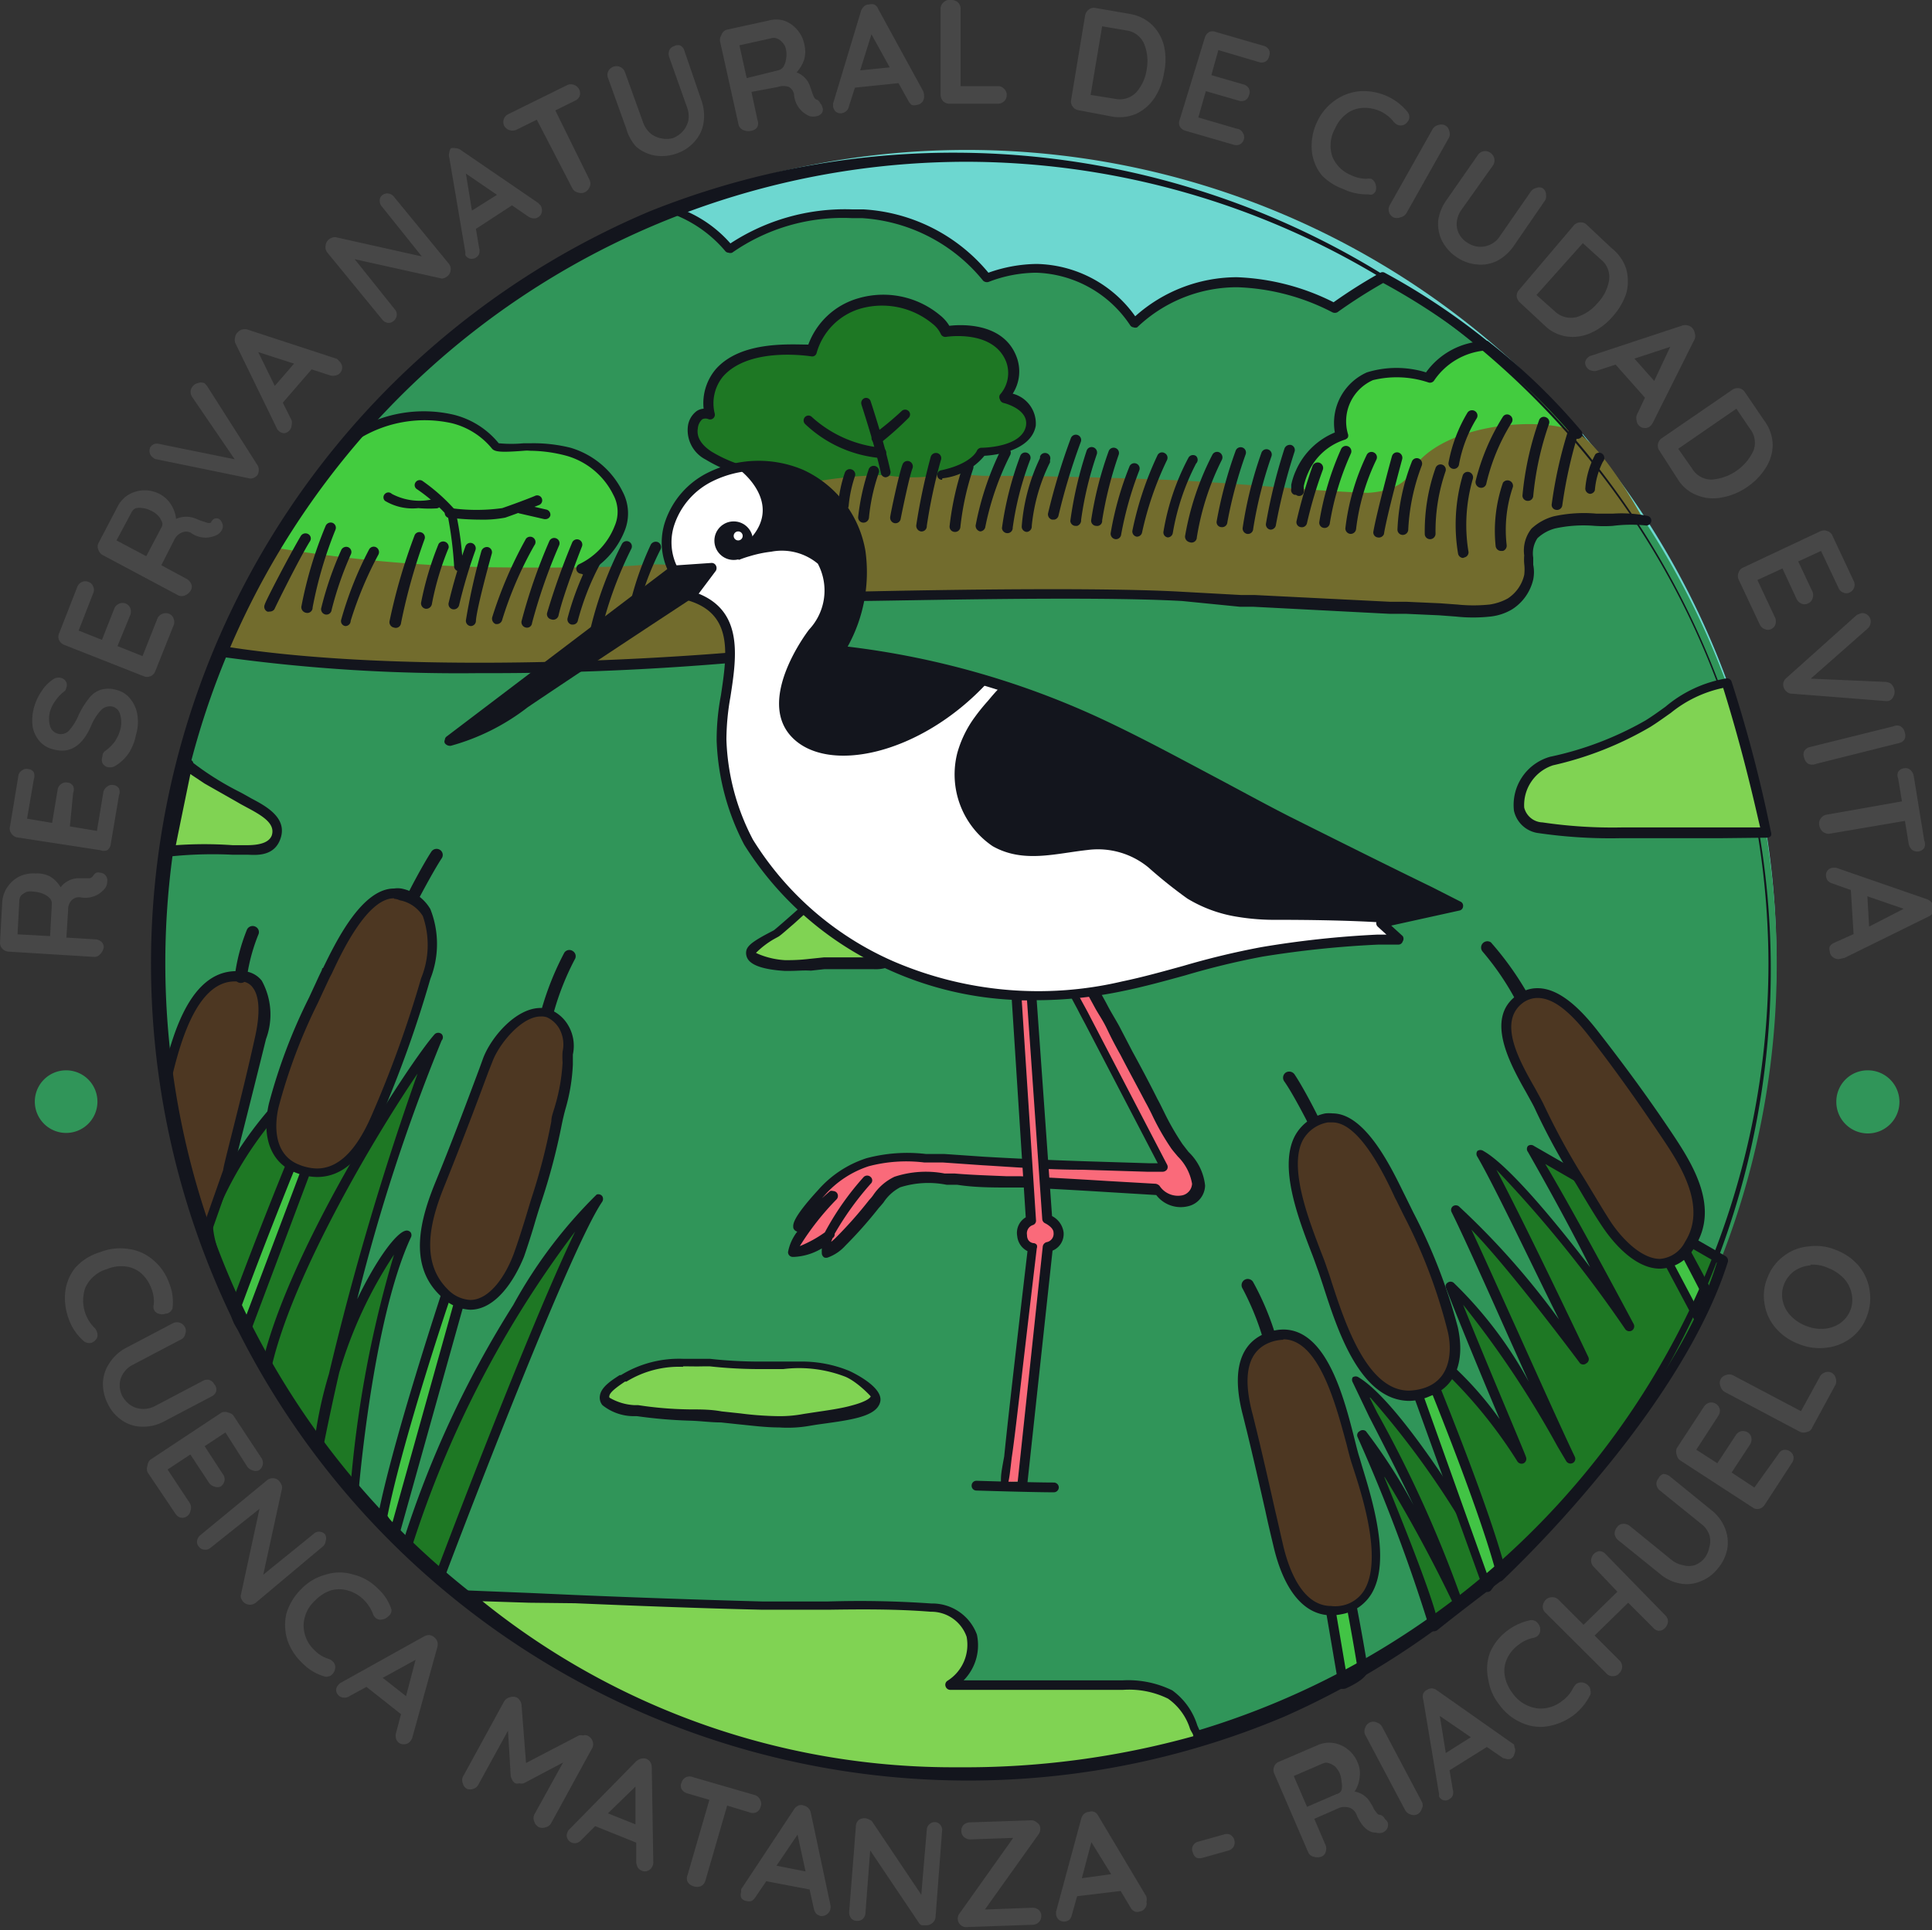 <svg xmlns="http://www.w3.org/2000/svg" viewBox="0 0 77.13 77.07"><rect x="0" y="0" width="77.13" height="77.07" fill="#333333" stroke="none"/><defs><style>.cls-2{fill:#309559}.cls-3{fill:#13151d}.cls-5{fill:#fa6a7a}.cls-6{fill:#80d353}.cls-8{fill:#1e7824}.cls-9{fill:#42c445}.cls-10{fill:#4d3722}.cls-11{fill:#474747}.cls-12{fill:#fff}</style></defs><g id="Capa_2" data-name="Capa 2"><g id="Capa_1-2" data-name="Capa 1"><path d="M11.85 56.45A32.32 32.32 0 1167 53.73z" fill="#6dd7d0"></path><path class="cls-2" d="M65.37 20.37a32.32 32.32 0 11-55.17 2.72z"></path><path class="cls-2" d="M55.22 11.08a17.71 17.71 0 00-1.94 1.23c-1.43-.67-4.84-2.23-8 .61a4.75 4.75 0 00-5.88-1.8 7 7 0 00-5-2.56A8 8 0 0029.1 10a5.14 5.14 0 00-2.18-1.52A30.15 30.15 0 0013.07 18.8l-2.46 3.51 3.93 1.19 18.51-.58 23.59-2.36 7.21-2a26.41 26.41 0 00-8.63-7.48z"></path><path class="cls-3" d="M14.54 23.69l-3.99-1.19a.24.24 0 01-.13-.13.18.18 0 010-.17l2.46-3.51a28.37 28.37 0 013.63-4.06 29.38 29.38 0 0110.34-6.35H27a5 5 0 012.16 1.44A8.35 8.35 0 0134 8.36h.46a7 7 0 015 2.53 5.92 5.92 0 011.92-.35 4.94 4.94 0 013.94 2.09 6.1 6.1 0 014.06-1.56 9.3 9.3 0 013.86 1 20.19 20.19 0 011.87-1.18.17.17 0 01.17 0A27 27 0 0164 18.4a.23.23 0 010 .18.21.21 0 01-.13.13l-7.21 2-23.59 2.4-18.5.58zm-3.61-1.49l3.64 1.1L33 22.72l23.6-2.36 6.92-1.95a26.1 26.1 0 00-8.3-7.11 21 21 0 00-1.83 1.17.23.23 0 01-.2 0 8.84 8.84 0 00-3.79-1 5.77 5.77 0 00-4 1.6.2.2 0 01-.15 0 .18.18 0 01-.13-.08 4.67 4.67 0 00-3.76-2.1 5.37 5.37 0 00-1.9.37.23.23 0 01-.21-.05 6.77 6.77 0 00-4.84-2.5H34a7.7 7.7 0 00-4.77 1.38.21.21 0 01-.15 0 .17.17 0 01-.13-.07 5.1 5.1 0 00-2-1.44 29.05 29.05 0 00-10.11 6.24 26.7 26.7 0 00-3.57 4z"></path><path d="M51.89 19s.57-1.35 1.67-1.6a2 2 0 011.13-2.4 4.14 4.14 0 012.36.09 2.89 2.89 0 012.27-1.28 25.87 25.87 0 013.68 3.6s-3.07 4.24-5 4.37-7-.43-6.11-2.78zm-37.65-1.63a5.19 5.19 0 013.84-.64 3.13 3.13 0 011.7 1.1c.11.14 1.21 0 1.4 0a6.51 6.51 0 011.52.17 3.21 3.21 0 012 1.66c.67 1.24-.6 2.69-1.46 3-.18.07-4.06 1.52-6.83 1.2a18.09 18.09 0 01-5.55-1.81 27.66 27.66 0 013.38-4.68z" fill="#43cc3f"></path><path class="cls-5" d="M33.13 49.32s-1 .74-1.47.67c0-.55 1.6-2.24 1.6-2.24L31.85 49s-.24 0 .92-1.35a4.26 4.26 0 011.84-1.21 5.93 5.93 0 012.3-.15l2.31.15c1.34.08 2.67.14 4 .18l2.59.08h.68l-2.05-3.94c-.33-.64-.66-1.28-1-1.92-.18-.35-.43-.8-.61-1.15l.73-.17c.27.5.63 1.11.9 1.62.51 1 1 1.89 1.54 2.85a14.86 14.86 0 001 1.83c.32.44.87.93.87 1.53a.67.67 0 01-.52.63 1.08 1.08 0 01-1.14-.44c-1.8-.1-3.59-.23-5.39-.3-.88 0-1.76-.06-2.64-.14a5 5 0 00-2.36.07A2.27 2.27 0 0035 48a18.91 18.91 0 01-1.4 1.57 1.66 1.66 0 01-.63.45c-.07-.87 1.69-2.83 1.69-2.83"></path><path class="cls-3" d="M31.71 50.19h-.08a.19.19 0 01-.17-.19 1.88 1.88 0 01.37-.82.22.22 0 01-.16-.15c0-.11-.11-.31 1-1.52a4.33 4.33 0 011.92-1.26 6.33 6.33 0 012.37-.17h.73l1.59.11c1.2.07 2.5.13 4 .18l2.58.08h.36l-2.9-5.57c-.09-.17-.2-.37-.3-.57l-.31-.58a.23.23 0 010-.18.21.21 0 01.14-.1l.72-.17a.2.2 0 01.22.09c.13.25.29.52.43.79s.33.57.47.83l.52 1c.34.62.68 1.26 1 1.9.09.16.17.33.25.49a10.57 10.57 0 00.75 1.31l.24.31a2.17 2.17 0 01.66 1.34.87.87 0 01-.65.82 1.23 1.23 0 01-1.3-.44l-1.82-.11c-1.14-.07-2.32-.14-3.47-.19h-.55c-.69 0-1.41 0-2.11-.11h-.42a3.73 3.73 0 00-1.85.1 1.77 1.77 0 00-.67.61l-.11.13-.08.09a17 17 0 01-1.33 1.5 1.73 1.73 0 01-.69.47.21.21 0 01-.16 0 .22.22 0 01-.09-.14 1.7 1.7 0 010-.22 2.38 2.38 0 01-1.1.34zm1.55-2.63a.2.2 0 01.14.06.2.2 0 010 .27 10.79 10.79 0 00-1.47 1.87 4.81 4.81 0 001-.55A11.24 11.24 0 0134.48 47a.2.2 0 01.28 0 .18.18 0 010 .27 11.93 11.93 0 00-1.44 2 .17.17 0 01-.08.17l-.06.15a2 2 0 00.21-.19 16.46 16.46 0 001.3-1.47l.08-.09a1.47 1.47 0 00.1-.13 2.11 2.11 0 01.84-.72 4 4 0 012-.13h.4c.7.06 1.41.08 2.09.11h.55c1.16.05 2.34.12 3.48.19l1.91.11a.28.28 0 01.15.08.88.88 0 00.92.38.5.5 0 00.38-.46 2 2 0 00-.57-1.09c-.09-.11-.18-.21-.26-.32a9.84 9.84 0 01-.78-1.37c-.08-.16-.16-.32-.25-.48-.33-.63-.68-1.27-1-1.89-.18-.32-.35-.64-.52-1s-.31-.55-.47-.83l-.36-.66-.34.08.19.35c.11.2.22.4.31.58l3.05 5.86a.2.2 0 010 .2.22.22 0 01-.17.09h-.62l-2.58-.08c-1.49 0-2.8-.11-4-.18l-1.58-.11h-.74a5.89 5.89 0 00-2.22.15 4 4 0 00-1.75 1.15l-.12.13.33-.29a.2.2 0 01.12 0z"></path><path class="cls-6" d="M32 36.39s-.93.85-1.05.92-.94.47-1 .68c-.12.47 1 .56 1.34.58a11.76 11.76 0 001.58-.1h2a1.32 1.32 0 00.88-.25c.39-.28.06-.86-.27-1a5.56 5.56 0 00-1.19-.4 17.05 17.05 0 00-2.29-.43z"></path><path class="cls-3" d="M31.54 38.77h-.22c-.78-.05-1.27-.2-1.45-.45a.46.46 0 01-.07-.38c.06-.21.35-.4.9-.69l.19-.1c.1-.07.87-.75 1-.87a.18.18 0 01.18-.08 17.7 17.7 0 012.27.44h.05a5.17 5.17 0 011.18.41 1.1 1.1 0 01.55.81.58.58 0 01-.26.55 1.51 1.51 0 01-1 .29h-1.94l-.55.06c-.27-.02-.55.01-.83.01zm-1.36-.72s.47.25 1.15.29h.2a7 7 0 00.78-.05l.58-.06h1.96a1.12 1.12 0 00.76-.22.19.19 0 00.1-.2.7.7 0 00-.34-.5 5.47 5.47 0 00-1.1-.37h-.05a18.43 18.43 0 00-2.12-.42l-.42.38c-.19.16-.51.45-.6.5l-.2.11a3.49 3.49 0 00-.7.54z"></path><path d="M9 26c6.11 1.09 20.5.33 22.92 0S34 23.83 34 23.83s9.15-.24 13.18 0l2.91.16c1.8.09 3.6.19 5.41.27.66 0 1.32.07 2 .09a12.41 12.41 0 002 .08 1.72 1.72 0 001.3-.79c.37-.56.11-1.44.26-2.06.08-.37.59-.47.91-.57a8.62 8.62 0 012.91-.24l.77.05S64.15 18 63 17.3s-5.48-.5-6.69 1.56c0 0-.23.73-1.7.82-2.21-.07-5.58-.43-8.29-.53S41.48 19 39.27 19c-.18 0-2.81-.21-4.77-.35s-5.65 2-6.72 3.63c-.39.49-1.13.17-2.17.28s-3.95.12-6.16.09a60.88 60.88 0 01-8.59-.8z" fill="#726c2d"></path><path class="cls-3" d="M19.11 26.88A68.56 68.56 0 019 26.25a.21.21 0 01-.15-.25.21.21 0 01.23-.17c8 1.25 20.08.33 22.79-.05a2.35 2.35 0 001.65-.78 1.71 1.71 0 00.32-1.14.19.19 0 010-.16.21.21 0 01.14-.07c.1 0 9.21-.23 13.2 0l2.37.13h.54l5.41.27h.65l1.34.06.69.05a6.22 6.22 0 001.29 0 2.18 2.18 0 00.72-.24 1.53 1.53 0 00.66-.94 1.85 1.85 0 000-.45 2 2 0 010-.33 1.41 1.41 0 01.29-1.07 2.11 2.11 0 01.88-.49 5.6 5.6 0 011.71-.11h.67a5.27 5.27 0 011.37.09.19.19 0 01.15.23.2.2 0 01-.24.15 5.82 5.82 0 00-1.3.02 5.45 5.45 0 01-.7 0 5.37 5.37 0 00-1.59.1 1.65 1.65 0 00-.71.39 1.09 1.09 0 00-.17.78v.28a1.49 1.49 0 010 .59 1.93 1.93 0 01-.84 1.19 2.13 2.13 0 01-.87.29 6.38 6.38 0 01-1.38 0l-.67-.05-1.34-.06h-.65l-5.41-.28h-.54L47.2 24c-3.65-.21-11.6 0-13 0a2.1 2.1 0 01-.4 1.21 2.76 2.76 0 01-1.92 1 114.12 114.12 0 01-12.77.67z"></path><path class="cls-5" d="M40.11 59.19c.12-.58 0-.2 1.08-9.37a.51.51 0 01-.43-.49.54.54 0 01.36-.6l-.59-9h.6l.7 8.92s.43.19.44.53a.54.54 0 01-.42.59l-1 9.37"></path><path class="cls-3" d="M40.11 59.39a.2.2 0 01-.15-.23c0-.24 0-.31.13-1 .09-.91.32-3 .93-8.2a.75.75 0 01-.41-.6.72.72 0 01.34-.75l-.57-8.88a.21.21 0 01.21-.21h.6a.19.19 0 01.18.18l.63 8.86a.86.86 0 01.46.64.72.72 0 01-.44.74l-1 9.25a.19.19 0 01-.21.18.2.2 0 01-.18-.22l1-9.38a.21.21 0 01.16-.17.34.34 0 00.27-.38c0-.21-.33-.37-.33-.37a.2.2 0 01-.12-.16L41 39.94h-.21l.57 8.79a.18.18 0 01-.13.19.35.35 0 00-.23.39c0 .31.25.33.26.33a.17.17 0 01.13.07.19.19 0 010 .14c-.63 5.3-.86 7.45-1 8.36-.08.7-.09.77-.14 1a.2.2 0 01-.14.18z"></path><path class="cls-3" d="M42.08 59.59c-.88 0-3.08-.07-3.1-.07a.19.19 0 01-.19-.2.19.19 0 01.2-.19s2.21.07 3.09.07a.2.2 0 01.19.19.2.2 0 01-.19.2z"></path><path class="cls-8" d="M58.65 60.89s-2.89-4.83-4.52-5.79c1.1 2.21 3.59 6.85 4 8.77a36.42 36.42 0 00-3.8-6.57s2.77 6.54 2.88 7.64c1-.78 2.59-2 2.59-2z"></path><path class="cls-3" d="M57.26 65.14h-.08a.22.22 0 01-.12-.16 67.69 67.69 0 00-2.86-7.59.18.18 0 01.08-.24.2.2 0 01.25 0 22 22 0 011.9 2.95c-.59-1.23-1.24-2.5-1.77-3.53L54 55.19a.2.2 0 010-.19.21.21 0 01.24 0c1.66 1 4.46 5.66 4.58 5.86L60 62.85a.2.2 0 01-.05.26s-1.61 1.21-2.59 2a.28.28 0 01-.1.03zm-2-6.17c.74 1.81 1.82 4.51 2.1 5.62l.7-.54A.24.24 0 0158 64a56.55 56.55 0 00-2.71-5zm-.58-3.16l.3.6a49 49 0 013.36 7.42l1.23-.93-1.09-1.9a34.48 34.48 0 00-3.77-5.19z"></path><path class="cls-8" d="M68.77 50.32s-5.62-3.22-7.65-4.4c1.18 1.86 3.93 7 3.93 7S60.89 47 59.14 46c1.07 1.85 4.09 8.25 4.09 8.25s-3.8-5.16-5.08-6c.82 1.63 3.59 8 4.55 9.95-1.92-3.2-3.45-5.83-4.8-6.9.82 2.1 2.84 6.9 2.84 6.9s-2.34-3.73-4.76-5c.78 1.32 3.87 9.78 3.87 9.78s7.15-6.64 8.92-12.66z"></path><path class="cls-3" d="M59.85 63.15a.19.19 0 01-.14-.12c0-.09-3.09-8.46-3.86-9.75a.2.2 0 010-.23.19.19 0 01.23 0 13.8 13.8 0 013.79 3.62c-.67-1.59-1.64-3.93-2.14-5.23a.17.17 0 01.06-.22.2.2 0 01.24 0 16.35 16.35 0 013 3.95l-.85-1.89c-.93-2.09-1.82-4.06-2.23-4.88a.19.19 0 01.05-.23.2.2 0 01.24 0 30.76 30.76 0 014 4.52c-1-2-2.55-5.28-3.26-6.5a.2.2 0 010-.23.21.21 0 01.24 0c1 .56 2.89 2.84 4.26 4.64-.84-1.69-1.91-3.6-2.48-4.6a.19.19 0 010-.24.2.2 0 01.24 0l7.65 4.4a.21.21 0 01.09.23c-.98 3.13-3.35 6.42-5.19 8.61A48.29 48.29 0 0160 63.09a.2.2 0 01-.15.06zm-3.38-9.44c1 2.08 3 7.57 3.47 8.89 1.18-1.14 7-6.91 8.6-12.18l-6.85-3.94c1.3 2.18 3.5 6.34 3.53 6.39a.2.2 0 01-.07.26.2.2 0 01-.27-.06 49.85 49.85 0 00-5.14-6.36c1.27 2.41 3.64 7.42 3.67 7.48a.19.19 0 01-.08.25.19.19 0 01-.25 0s-2.77-3.73-4.34-5.34c.47 1 1.13 2.48 1.82 4 .9 2 1.84 4.09 2.31 5.07a.19.19 0 01-.08.25.2.2 0 01-.26-.07l-.35-.59a39.59 39.59 0 00-3.77-5.66c.92 2.3 2.5 6 2.51 6.08a.2.2 0 01-.09.25.2.2 0 01-.25-.07 19 19 0 00-4.11-4.65z"></path><path class="cls-9" d="M56.66 53.81s2.38 5.7 3.21 8.72a4.37 4.37 0 01-.51.84l-3.24-9z"></path><path class="cls-3" d="M59.36 63.57a.17.17 0 01-.14-.12l-3.25-9a.19.19 0 010-.2l.53-.57a.21.21 0 01.18-.06.23.23 0 01.15.12c0 .06 2.4 5.75 3.22 8.75a.17.17 0 010 .14 4.33 4.33 0 01-.54.89.2.2 0 01-.15.05zm-3-9.15L59.42 63l.24-.44c-.73-2.61-2.59-7.18-3.07-8.35z"></path><path class="cls-9" d="M65.07 45.94s1.65 2.92 3.09 5.68a1.39 1.39 0 01-.42.93l-3.23-6.07z"></path><path class="cls-3" d="M67.74 52.75a.15.15 0 01-.13-.1l-3.23-6.06a.21.21 0 010-.24l.57-.54a.23.23 0 01.16-.06.21.21 0 01.14.1s1.67 3 3.09 5.69a.15.15 0 010 .09 1.53 1.53 0 01-.48 1.08.21.21 0 01-.12.04zm-3-6.23l3 5.68a1.11 1.11 0 00.19-.54c-1.16-2.27-2.5-4.66-2.93-5.41z"></path><path class="cls-9" d="M53.12 60.08s.8 3.53 1.29 6.6c0 .24-.78.57-.78.57l-1.16-6.78z"></path><path class="cls-3" d="M53.63 67.44h-.09a.18.18 0 01-.1-.14l-1.16-6.8a.21.21 0 01.09-.2l.64-.39a.21.21 0 01.3.13s.81 3.57 1.3 6.61v.07c-.06.3-.59.57-.9.71zm-.94-6.87L53.78 67a1.66 1.66 0 00.43-.3c-.41-2.53-1-5.4-1.22-6.27z"></path><path class="cls-9" d="M17.82 51.63s-2 5.86-2.56 8.93c.42.67.48.67.48.67L18.32 52z"></path><path class="cls-3" d="M15.74 61.43c-.1 0-.17 0-.65-.76a.22.22 0 010-.14c.6-3.06 2.55-8.91 2.57-9a.2.2 0 01.31-.09l.49.4a.2.2 0 01.07.2l-2.58 9.22a.2.2 0 01-.21.17zm-.27-.9c.07.12.14.21.19.29l2.44-8.73-.18-.09c-.38 1.12-1.92 5.86-2.45 8.53z"></path><path class="cls-8" d="M8.3 48.8a14.86 14.86 0 016.58-7.68c-1.05 3.63-.21 4.86-.21 4.86l-3.33 9.7S8.3 50.66 8.3 48.8z"></path><path class="cls-3" d="M11.34 55.87a.2.2 0 01-.17-.09c-.13-.21-3.07-5.09-3.07-7v-.06a13.47 13.47 0 011.44-2.82 15 15 0 015.25-4.9.18.18 0 01.21 0 .21.21 0 01.07.21c-1 3.5-.25 4.67-.24 4.68a.19.19 0 010 .18l-3.33 9.7a.18.18 0 01-.16.13zm-2.84-7c0 1.52 2.11 5.21 2.79 6.38L14.46 46c-.17-.33-.64-1.61.11-4.46a14.79 14.79 0 00-6.07 7.29z"></path><path class="cls-9" d="M11.72 46.25s-1.26 3.11-2.34 6a1.34 1.34 0 00.43.83l2.44-6.43z"></path><path class="cls-3" d="M9.81 53.31a.28.28 0 01-.12 0 1.57 1.57 0 01-.5-1 .31.31 0 010-.1c1.06-2.89 2.33-6 2.34-6a.24.24 0 01.14-.12.21.21 0 01.17 0l.52.43a.19.19 0 01.06.22L10 53.18a.2.2 0 01-.13.12zm-.22-1a1.14 1.14 0 00.16.43l2.26-6-.2-.17c-.32.79-1.34 3.33-2.22 5.73z"></path><path class="cls-10" d="M9.62 39s1.32-.1.75 2.46-1.28 5.31-1.28 5.31l-.94 2.71a32.38 32.38 0 01-1.57-6.12c.33-1.42 1.04-4.65 3.04-4.36z"></path><path class="cls-3" d="M8.15 49.67a.2.2 0 01-.15-.13 32.13 32.13 0 01-1.57-6.16v-.15c.34-1.44 1-4.45 3-4.45h.26a1 1 0 01.76.38 2.8 2.8 0 01.17 2.33C10 44 9.29 46.79 9.28 46.82l-.95 2.7a.19.19 0 01-.18.13zm-1.37-6.3a28.94 28.94 0 001.37 5.51l.76-2.16c0-.17.73-2.84 1.27-5.3.27-1.21.1-1.75-.1-2a.59.59 0 00-.45-.23h-.26c-1.61 0-2.27 2.8-2.58 4.14z"></path><path class="cls-8" d="M17.58 62.89s4.88-12.94 6.3-15c-.52.19-5.54 6.74-7.63 13.85"></path><path class="cls-3" d="M17.58 63.09h-.07a.19.19 0 01-.11-.25c.17-.45 3.68-9.76 5.56-13.66a42.08 42.08 0 00-6.52 12.6.2.2 0 01-.38-.11 40.7 40.7 0 014.43-9.56 19 19 0 013.33-4.41.2.2 0 01.22.06.21.21 0 010 .23c-1.4 2.05-6.24 14.86-6.29 15a.19.19 0 01-.17.1z"></path><path class="cls-8" d="M14.16 59.56s.55-6.92 2.11-10.29c-.55.08-3 4-3.54 8.35 1.14-6 4.05-15.1 4.77-16.24-.93 1-5.74 8.35-6.84 13"></path><path class="cls-3" d="M14.16 59.76a.2.2 0 01-.18-.22 45.27 45.27 0 011.75-9.44 17.39 17.39 0 00-2.19 4.72c-.23 1-.44 2-.61 2.84a.19.19 0 01-.22.15.18.18 0 01-.16-.21 16.55 16.55 0 01.58-2.73 116.21 116.21 0 013.54-12c-1.75 2.57-4.95 8-5.81 11.64a.19.19 0 01-.23.14.19.19 0 01-.15-.23c1.08-4.63 5.86-12 6.88-13.13a.21.21 0 01.27 0 .19.19 0 010 .26 74.72 74.72 0 00-3.37 10.33c.77-1.6 1.57-2.68 1.95-2.74a.2.2 0 01.19.08.2.2 0 010 .2c-1.53 3.3-2.09 10.16-2.09 10.23a.2.2 0 01-.15.11z"></path><path class="cls-3" d="M38.6 71.1A32.62 32.62 0 0125.91 8.45a32.62 32.62 0 0125.38 60.09A32.4 32.4 0 0138.6 71.1zm0-64.64a32 32 0 1032 32 32.07 32.07 0 00-32-32z"></path><path class="cls-6" d="M28.33 54.43a16.49 16.49 0 002.9.07 5.55 5.55 0 012.59.33c.3.13 1.22.64 1.13 1-.14.55-2.35.74-2.82.84a11.28 11.28 0 01-3.33-.1c-1.12-.09-2.23-.06-3.34-.25-.31 0-1-.12-1.25-.39s.36-.74.69-.95a4.81 4.81 0 013.22-.58z"></path><path class="cls-3" d="M31.1 57c-.53 0-1.06-.07-1.57-.12l-.75-.08c-.41 0-.83-.06-1.24-.07a19.17 19.17 0 01-2.11-.18h-.15a2 2 0 01-1.23-.44.47.47 0 01-.1-.38c.05-.35.48-.62.79-.82h.05a4.43 4.43 0 012.48-.65h1.07a18.08 18.08 0 001.91.11h1.65a5 5 0 012 .37s1.39.62 1.24 1.24-1.27.73-2.54.91l-.43.07a5.1 5.1 0 01-1.07.04zm-3.83-2.42a4 4 0 00-2.26.59h-.06c-.19.13-.59.39-.62.56a.11.11 0 000 .08 2.18 2.18 0 001 .3h.15a14.57 14.57 0 002.07.17c.41 0 .83 0 1.26.08l.75.08a13 13 0 001.53.11 5.06 5.06 0 001-.09l.46-.07c.4-.06 1-.14 1.43-.26.73-.19.78-.36.78-.37s-.52-.57-1-.78a5.12 5.12 0 00-2.49-.31h-1a18.52 18.52 0 01-1.94-.11h-.21c-.32.01-.6 0-.85 0z"></path><path class="cls-6" d="M18.67 63.7l4.27.18q3.75.15 7.5.26c2.23.06 4.49-.12 6.72.08 1.89.16 2.19 2 .76 3.08h6.9a3.77 3.77 0 011.91.38c.69.41.84 1.13 1.19 1.79 0 0-16.07 5.36-29.06-5.59"></path><path class="cls-3" d="M38.44 70.94h-.18a32.52 32.52 0 01-9.44-1.42A29.13 29.13 0 0118.73 64a.21.21 0 01-.06-.1.19.19 0 01-.19-.2.21.21 0 01.21-.19l2.47.1 1.79.08c2.37.1 4.91.19 7.5.26h2.59a40.91 40.91 0 014.14.08A1.9 1.9 0 0139 65.27a2 2 0 01-.53 1.83h6.33a4 4 0 012 .4 2.72 2.72 0 011 1.4c.07.15.14.32.22.47a.2.2 0 010 .17.19.19 0 01-.12.11 33.58 33.58 0 01-9.46 1.29zm-19.18-7a29.94 29.94 0 0019 6.63 34 34 0 009.38-1.24c0-.09-.09-.19-.13-.29a2.31 2.31 0 00-.88-1.21 3.52 3.52 0 00-1.81-.35h-6.88a.2.2 0 01-.19-.14.19.19 0 01.07-.22 1.7 1.7 0 00.77-1.76 1.49 1.49 0 00-1.43-1c-1.36-.11-2.75-.1-4.11-.08h-2.6c-2.59-.06-5.14-.16-7.5-.26L21.13 64z"></path><path class="cls-6" d="M7.48 30.51a11.8 11.8 0 002.22 1.41c.51.3 1.56.71 1.32 1.47s-1.23.54-1.74.52a16.19 16.19 0 00-2.51.09z"></path><path class="cls-3" d="M6.77 34.17a.16.16 0 01-.14-.07.18.18 0 010-.17l.71-3.45a.19.19 0 01.23-.15.18.18 0 01.15.14 11.69 11.69 0 001.88 1.17l.2.11.23.13c.57.3 1.43.76 1.18 1.57s-1.07.68-1.36.68h-.58a16.4 16.4 0 00-2.48.07zm.83-3.26c-.14.69-.46 2.23-.58 2.84a15.94 15.94 0 012.27 0h.56c.58 0 .9-.13 1-.39.15-.47-.36-.78-1-1.12l-.24-.13-.19-.11-1.25-.71z"></path><path class="cls-6" d="M60.61 32.29a1.86 1.86 0 011.29-1.92 13.08 13.08 0 003.87-1.48c1.1-.68 1.8-1.47 3.15-1.65a54.15 54.15 0 011.57 6h-4.71A29.08 29.08 0 0161.5 33a1 1 0 01-.89-.71z"></path><path class="cls-3" d="M68.72 33.47h-4a19.93 19.93 0 01-3.28-.2 1.15 1.15 0 01-1-.9 2 2 0 011.44-2.15 13.09 13.09 0 003.81-1.45c.29-.18.55-.37.8-.55a5.08 5.08 0 012.43-1.13.19.19 0 01.21.13 55.85 55.85 0 011.57 6 .24.24 0 010 .16.21.21 0 01-.15.07zm.07-6a4.91 4.91 0 00-2.09 1c-.26.18-.53.38-.82.56A13.57 13.57 0 0162 30.56a1.67 1.67 0 00-1.15 1.69.78.78 0 00.73.59 19.15 19.15 0 003.22.2h5.47c-.16-.66-.63-2.86-1.48-5.58z"></path><path class="cls-10" d="M21.94 40.47c-1-.41-2.15 1-2.46 1.85-.63 1.65-1.24 3.3-1.91 4.94-.56 1.37-1.09 3.17.15 4.34 1.39 1.32 2.52-.24 3-1.52.27-.73.47-1.49.72-2.24a27.33 27.33 0 00.78-3 13.05 13.05 0 00.44-2.39c0-.53.19-1-.14-1.48a1.28 1.28 0 00-.58-.5z"></path><path class="cls-3" d="M18.77 52.3a1.75 1.75 0 01-1.19-.56c-1.31-1.24-.79-3.09-.19-4.55s1.18-3 1.74-4.5l.16-.44c.32-.84 1.31-2 2.29-2a1.12 1.12 0 01.44.09 1.48 1.48 0 01.65.58 1.62 1.62 0 01.2 1.19v.4a7.53 7.53 0 01-.3 1.79c-.06.22-.11.44-.15.64a25.15 25.15 0 01-.79 3c-.1.3-.2.62-.29.93s-.27.88-.42 1.31c-.41 1.01-1.16 2.12-2.15 2.12zm2.81-11.71c-.75 0-1.65 1.08-1.92 1.8l-.17.43c-.55 1.49-1.13 3-1.74 4.52-.55 1.35-1 3 .1 4.12a1.36 1.36 0 00.92.45c.79 0 1.44-1 1.76-1.9.15-.42.29-.86.42-1.28s.19-.64.29-.95a24.22 24.22 0 00.77-3c0-.21.1-.43.16-.66a7.49 7.49 0 00.29-1.69 3 3 0 010-.44 1.3 1.3 0 00-.14-.93 1.11 1.11 0 00-.49-.44.67.67 0 00-.25-.03z"></path><path class="cls-3" d="M21.88 40.55h-.07a.25.25 0 01-.17-.31 11.67 11.67 0 01.89-2.2.24.24 0 01.34-.06.24.24 0 01.07.34 10.78 10.78 0 00-.82 2.06.25.25 0 01-.24.17zm-5.44-4.38a.23.23 0 01-.11 0 .25.25 0 01-.11-.33c0-.06.64-1.28 1-1.83a.25.25 0 01.35-.07.24.24 0 01.06.34c-.35.53-1 1.77-1 1.78a.24.24 0 01-.19.11zm-6.82 3.08a.24.24 0 01-.25-.25 7.47 7.47 0 01.49-1.88.25.25 0 01.33-.12.24.24 0 01.12.33A7.27 7.27 0 009.86 39a.24.24 0 01-.24.25z"></path><path class="cls-10" d="M12.7 39.54c.09-.2.19-.41.29-.61.44-.91 1.63-3.54 3-3.2 1.65.41 1.35 2.12 1 3.36a45.25 45.25 0 01-2 5.56c-.56 1.26-1.48 2.62-3.08 2-1.08-.4-1.2-1.53-1-2.53a23.46 23.46 0 011.79-4.58z"></path><path class="cls-3" d="M12.65 47a2.43 2.43 0 01-.81-.16c-1-.37-1.41-1.38-1.11-2.75a22 22 0 011.61-4.26l.18-.39c.1-.21.19-.42.29-.62s0-.11.09-.17c.49-1 1.53-3.17 2.83-3.17a1 1 0 01.29 0 1.72 1.72 0 011.16.82 3.79 3.79 0 010 2.79 45.89 45.89 0 01-2 5.58c-.69 1.6-1.51 2.33-2.53 2.33zm3.08-11.13c-1.05 0-2.05 2.07-2.48 3l-.09.17-.29.62-.18.39a21.81 21.81 0 00-1.57 4.17c-.13.55-.28 1.88.85 2.3a2 2 0 00.68.14c.84 0 1.55-.68 2.16-2.06a44.55 44.55 0 002-5.53 3.51 3.51 0 00.07-2.49 1.38 1.38 0 00-.92-.63.63.63 0 00-.23-.06z"></path><path class="cls-10" d="M60.68 39.9c1.09-.82 2.33.59 2.93 1.37 1 1.32 2 2.7 3 4.11.79 1.24 1.8 2.87.87 4.31-1 1.62-2.51.37-3.27-.75-.44-.65-.81-1.35-1.23-2a28.38 28.38 0 01-1.47-2.71c-.51-1.07-2.23-3.3-.83-4.33z"></path><path class="cls-3" d="M66.27 50.66c-1.09 0-2-1.24-2.26-1.62s-.5-.78-.73-1.16-.33-.57-.51-.84a27 27 0 01-1.48-2.74c-.08-.18-.21-.4-.34-.64-.67-1.18-1.68-3-.39-3.92a1.33 1.33 0 01.82-.28c.72 0 1.5.55 2.39 1.69 1.24 1.59 2.18 2.9 3 4.13s1.89 2.95.88 4.52a1.6 1.6 0 01-1.38.86zm-4.89-10.81a1 1 0 00-.59.2c-1 .76-.14 2.3.5 3.42.13.24.26.47.35.66a28.32 28.32 0 001.46 2.7c.18.28.35.57.52.85s.46.77.71 1.15c.47.69 1.23 1.44 1.94 1.44a1.23 1.23 0 001-.68c.87-1.37-.14-3-.88-4.1s-1.71-2.52-2.94-4.1c-.79-1.02-1.45-1.54-2.07-1.54z"></path><path class="cls-3" d="M60.69 40a.25.25 0 01-.21-.12A10.92 10.92 0 0059.19 38a.25.25 0 01.33-.37 12.38 12.38 0 011.39 1.92.25.25 0 01-.09.34.2.2 0 01-.13.11zm-8.2 5.09a.24.24 0 01-.22-.14s-.63-1.25-1-1.77a.25.25 0 01.06-.35.26.26 0 01.35.07c.37.55 1 1.78 1 1.83a.25.25 0 01-.11.33.23.23 0 01-.08.03zm-1.85 8.46a.26.26 0 01-.24-.17 10.76 10.76 0 00-.79-1.92.25.25 0 01.07-.35.25.25 0 01.34.07 11 11 0 01.86 2 .24.24 0 01-.17.31z"></path><path class="cls-10" d="M56.24 48.46l-.3-.61c-.44-.9-1.63-3.54-3-3.2-2.55.64-.7 4.46-.17 6 .59 1.68 1.61 6 4.23 5 1.08-.4 1.2-1.53 1-2.52a21 21 0 00-1.76-4.67z"></path><path class="cls-3" d="M56.28 55.94c-2 0-2.9-2.88-3.46-4.61-.08-.24-.15-.46-.22-.65s-.13-.37-.22-.6c-.53-1.38-1.34-3.46-.69-4.71a1.78 1.78 0 011.22-.91 1.43 1.43 0 01.29 0c1.3 0 2.33 2.14 2.83 3.16l.09.18.3.61A22.25 22.25 0 0158.2 53c.3 1.38-.1 2.38-1.11 2.75a2.16 2.16 0 01-.81.19zM53.2 44.82h-.19a1.41 1.41 0 00-1 .71c-.57 1.09.23 3.15.7 4.39.09.23.17.43.23.61s.15.42.22.66c.53 1.62 1.41 4.34 3.09 4.34a2.15 2.15 0 00.68-.13c1.13-.43 1-1.75.85-2.3a21.16 21.16 0 00-1.74-4.57l-.3-.61a1.5 1.5 0 01-.09-.18c-.4-.86-1.4-2.92-2.45-2.92z"></path><path class="cls-10" d="M50 57.07c-.06-.22-.11-.45-.17-.67-.26-1-.4-2.51.83-3 2.36-.91 3.06 3.48 3.47 4.87s1.87 5.48-.58 6c-1.55.32-2.25-1.4-2.55-2.57-.33-1.54-.67-3.09-1-4.63z"></path><path class="cls-3" d="M53.14 64.5c-1.08 0-1.89-1-2.3-2.76-.11-.46-.22-.92-.32-1.39-.24-1.06-.49-2.16-.75-3.23-.06-.23-.11-.45-.17-.68-.54-2.15.22-2.93.95-3.21a1.88 1.88 0 01.68-.14c1.75 0 2.44 2.77 2.86 4.43.07.28.13.52.19.7l.1.34c.4 1.31 1.16 3.75.38 5.07a1.75 1.75 0 01-1.21.83 1.9 1.9 0 01-.41.04zm-1.91-11a1.58 1.58 0 00-.54.11c-.85.33-1.09 1.26-.71 2.76.06.22.11.45.17.68.26 1.07.51 2.17.75 3.24.11.46.21.92.32 1.39.21.91.74 2.45 1.92 2.45a1.24 1.24 0 00.33 0 1.34 1.34 0 001-.64c.69-1.17 0-3.5-.41-4.76l-.11-.34c-.06-.19-.12-.43-.19-.71-.41-1.51-1.09-4.2-2.53-4.2z"></path><path class="cls-11" d="M3.84 34.85a.29.29 0 01.16 0 .29.29 0 01.19.08.31.31 0 01.09.28.44.44 0 01-.08.25 1 1 0 01-1 .37.41.41 0 00-.34.12.53.53 0 00-.14.39l-.07 1.1 1.15.07a.36.36 0 01.25.1.28.28 0 01.09.23.5.5 0 01-.14.26.3.3 0 01-.26.11L.34 38a.37.37 0 01-.25-.12.35.35 0 01-.09-.23L.09 36a1.22 1.22 0 01.2-.57A1.28 1.28 0 01.77 35a1.32 1.32 0 01.66-.12A1.1 1.1 0 012 35a1.23 1.23 0 01.42.43.91.91 0 01.72-.36h.45a.26.26 0 00.13-.1.37.37 0 01.12-.12zM2 35.88a.75.75 0 00-.26-.18 1.06 1.06 0 00-.36-.09.81.81 0 00-.31 0 .76.76 0 00-.23.15.39.39 0 00-.07.24L.7 37.31l1.3.07.07-1.29a.32.32 0 00-.07-.21zm2.28-4.47a.29.29 0 01.25-.06.28.28 0 01.22.14.36.36 0 010 .27l-.33 1.95a.33.33 0 01-.14.24.36.36 0 01-.27 0l-3.32-.51a.34.34 0 01-.23-.15A.32.32 0 01.4 33l.33-2a.3.3 0 01.14-.23.3.3 0 01.26-.06.3.3 0 01.22.13.43.43 0 010 .28l-.27 1.57 1 .17.22-1.32a.33.33 0 01.14-.23.3.3 0 01.26-.06.28.28 0 01.22.14.34.34 0 010 .27L2.79 33l1.08.18.26-1.57a.38.38 0 01.15-.2zm.87-1.35a1.74 1.74 0 01-.51.5.42.42 0 01-.35.07.32.32 0 01-.2-.16.34.34 0 010-.26.27.27 0 01.09-.21 1.74 1.74 0 00.39-.37 1.49 1.49 0 00.23-.49 1.08 1.08 0 000-.59.43.43 0 00-.29-.33.49.49 0 00-.46.12 2.09 2.09 0 00-.42.66c-.35.8-.86 1.11-1.51.92a1 1 0 01-.57-.36A1.2 1.2 0 011.3 29a2 2 0 01.06-.76 2.22 2.22 0 01.3-.64 1.55 1.55 0 01.43-.45.37.37 0 01.34-.08.31.31 0 01.21.16.28.28 0 010 .25.19.19 0 01-.09.14 1.61 1.61 0 00-.33.35 1.42 1.42 0 00-.22.43 1.09 1.09 0 000 .6.45.45 0 00.73.2 2.22 2.22 0 00.38-.58 3.24 3.24 0 01.43-.72 1 1 0 01.46-.35 1.12 1.12 0 01.65 0 1 1 0 01.57.38 1.31 1.31 0 01.27.65 1.8 1.8 0 01-.06.76 2.14 2.14 0 01-.28.72zm1.34-5.55a.33.33 0 01.26 0 .31.31 0 01.18.19.36.36 0 010 .27L6.2 26.8a.35.35 0 01-.47.2l-3.17-1.25a.37.37 0 01-.2-.19.32.32 0 010-.27l.72-1.84a.36.36 0 01.19-.21.32.32 0 01.27 0 .29.29 0 01.18.18.32.32 0 010 .27l-.58 1.49.93.37.49-1.24a.34.34 0 01.19-.2.33.33 0 01.45.17.39.39 0 010 .28l-.51 1.24 1 .4.59-1.49a.34.34 0 01.21-.2zm2.07-3.8a.27.27 0 01.16 0 .28.28 0 01.14.16.31.31 0 010 .29.47.47 0 01-.18.19 1 1 0 01-1.07-.08.42.42 0 00-.36 0 .58.58 0 00-.3.3l-.51 1 1 .54a.41.41 0 01.19.2.29.29 0 010 .24.45.45 0 01-.23.22.33.33 0 01-.29 0l-3-1.6a.37.37 0 01-.18-.21.32.32 0 010-.27l.79-1.51a1.15 1.15 0 01.42-.43 1.24 1.24 0 01.61-.17 1.3 1.3 0 01.65.16 1.2 1.2 0 01.43.41 1.35 1.35 0 01.2.57 1 1 0 01.81 0l.17.07.25.08a.2.2 0 00.16 0 .29.29 0 01.14-.16zm-2.08.17a.8.8 0 00-.16-.28.93.93 0 00-.32-.22.86.86 0 00-.3-.09.77.77 0 00-.27 0 .36.36 0 00-.17.15l-.61 1.14 1.19.63.6-1.14a.26.26 0 00.04-.19zm1.41-5.58a.36.36 0 01.27 0 .65.65 0 01.11.12l2 3.14a.35.35 0 01.06.22.36.36 0 01-.06.2.42.42 0 01-.16.11.3.3 0 01-.21 0l-3.65-.75a.22.22 0 01-.13-.06.32.32 0 01-.15-.24.34.34 0 01.03-.18.34.34 0 01.16-.13.37.37 0 01.21 0l3 .61-1.7-2.49a.39.39 0 01-.06-.2.29.29 0 01.06-.19.36.36 0 01.22-.16zm5.64-.89a.36.36 0 01.13.24.33.33 0 01-.08.24.3.3 0 01-.17.1.45.45 0 01-.23 0l-.74-.24-1.15 1.33.35.7a.39.39 0 010 .21.29.29 0 01-.07.18.34.34 0 01-.22.13.35.35 0 01-.22-.09.35.35 0 01-.07-.09l-1.67-3.43a.37.37 0 010-.23.3.3 0 01.1-.19.34.34 0 01.17-.11.41.41 0 01.22 0l3.57 1.17a.35.35 0 01.08.08zm-2.56 1l.77-.89-1.43-.46zm4.55-7.68a.34.34 0 01.21.13l2.18 2.66a.34.34 0 01.08.27.34.34 0 01-.13.24.39.39 0 01-.14.08.24.24 0 01-.14 0l-3.42-.76 1.6 2a.31.31 0 01.08.24.34.34 0 01-.13.23.3.3 0 01-.24.07.34.34 0 01-.21-.13l-2.18-2.66a.34.34 0 01-.08-.3.36.36 0 01.13-.24.48.48 0 01.16-.08.27.27 0 01.15 0l3.4.76-1.6-2a.33.33 0 01-.08-.24.26.26 0 01.12-.22.31.31 0 01.24-.05zm6.06.47a.38.38 0 01.05.27.3.3 0 01-.14.2.29.29 0 01-.2.05.46.46 0 01-.21-.08l-.64-.44-1.44.94.13.77a.41.41 0 010 .22.29.29 0 01-.12.15.32.32 0 01-.24.05.29.29 0 01-.19-.14.36.36 0 010-.11l-.64-3.77a.36.36 0 010-.23.33.33 0 01.06-.16.46.46 0 01.2 0 .37.37 0 01.21.08l3.07 2.1zm-2.74.21l1-.63-1.24-.85zm4.08-5.02a.36.36 0 01.22.45A.35.35 0 0123 4l-.83.41 1.37 2.78a.34.34 0 010 .28.41.41 0 01-.2.21.37.37 0 01-.29 0 .32.32 0 01-.21-.18l-1.41-2.72-.83.41a.4.4 0 01-.28 0 .38.38 0 01-.2-.18.36.36 0 010-.27.35.35 0 01.19-.19l2.35-1.16a.37.37 0 01.26 0zm4.22-1.58a.32.32 0 01.18.21L28 4a1.85 1.85 0 01.09.89 1.45 1.45 0 01-.35.75 1.66 1.66 0 01-.73.49 1.75 1.75 0 01-.87.08 1.54 1.54 0 01-.75-.36 1.8 1.8 0 01-.39-.72l-.72-2a.34.34 0 010-.28.38.38 0 01.22-.19.36.36 0 01.45.22l.72 2a1.07 1.07 0 00.28.43.91.91 0 00.43.21 1 1 0 00.47 0 1 1 0 00.4-.27.94.94 0 00.23-.44 1 1 0 00-.05-.52l-.71-2a.39.39 0 010-.28.31.31 0 01.2-.17.3.3 0 01.22-.03zm5.61 2.32a.28.28 0 01.08.15.25.25 0 010 .2.31.31 0 01-.24.16.57.57 0 01-.26 0 1 1 0 01-.63-.87.42.42 0 00-.21-.3.64.64 0 00-.42 0l-1.07.2.24 1.12a.36.36 0 010 .27.3.3 0 01-.2.15.5.5 0 01-.32 0 .33.33 0 01-.23-.21l-.74-3.33a.36.36 0 01.05-.27.32.32 0 01.2-.21l1.69-.37a1.12 1.12 0 01.6 0 1.2 1.2 0 01.52.35 1.22 1.22 0 01.3.6 1.19 1.19 0 010 .59 1.4 1.4 0 01-.31.53.9.9 0 01.55.59l.06.17a1.4 1.4 0 00.1.25.18.18 0 00.13.09.36.36 0 01.11.14zm-1.47-1.47a.81.81 0 00.1-.3.94.94 0 000-.37.56.56 0 00-.13-.28.6.6 0 00-.25-.18.35.35 0 00-.22 0l-1.26.28.29 1.31 1.29-.32a.37.37 0 00.18-.14zm5.61 1.15a.33.33 0 01-.07.26.32.32 0 01-.22.12.34.34 0 01-.2 0 .5.5 0 01-.15-.19l-.38-.68-1.74.18-.24.75a.33.33 0 01-.11.19.38.38 0 01-.17.08.29.29 0 01-.24-.06.31.31 0 01-.11-.22.45.45 0 010-.11L34.37.45a.46.46 0 01.13-.2.27.27 0 01.2-.07.34.34 0 01.2 0 .29.29 0 01.15.16l1.8 3.29a.43.43 0 01.04.18zm-2.55-1l1.18-.12-.73-1.32zm5.75.74a.32.32 0 01.1.25.33.33 0 01-.1.24.35.35 0 01-.26.1h-1.92a.35.35 0 01-.26-.1.4.4 0 01-.1-.26V.37a.35.35 0 01.1-.26A.37.37 0 0138 0a.39.39 0 01.25.1.35.35 0 01.1.26v3.08h1.54a.35.35 0 01.2.11zM46 1a1.75 1.75 0 01.47.84 2.4 2.4 0 010 1.07 2.51 2.51 0 01-.38 1 1.81 1.81 0 01-.72.63 1.71 1.71 0 01-1 .11l-1.32-.25a.34.34 0 01-.23-.15.32.32 0 01-.06-.25l.56-3.38a.38.38 0 01.15-.24.32.32 0 01.27-.06l1.39.24A1.68 1.68 0 0146 1zm-.65 2.7a1.75 1.75 0 00.43-.94 1.82 1.82 0 00-.1-1 .9.9 0 00-.68-.54l-1-.17-.46 2.74 1 .16a.91.91 0 00.81-.25zm4.27 1.61a.32.32 0 01-.13.46.36.36 0 01-.27 0l-1.9-.55a.38.38 0 01-.22-.17.34.34 0 010-.28l1-3.27a.38.38 0 01.17-.22.34.34 0 01.28 0l1.9.55a.34.34 0 01.21.16.32.32 0 010 .27.29.29 0 01-.16.21.36.36 0 01-.27 0L48.64 2l-.28 1 1.28.37a.34.34 0 01.22.17.32.32 0 010 .27.32.32 0 01-.16.2.38.38 0 01-.28 0l-1.28-.37-.3 1.05 1.54.45a.3.3 0 01.24.17zm6.62-.52a.47.47 0 01-.18.19.34.34 0 01-.28 0 .52.52 0 01-.16-.14 1.47 1.47 0 00-1.23-.53 1.14 1.14 0 00-.64.24 1.46 1.46 0 00-.45.58 1.38 1.38 0 00-.11 1.12 1.34 1.34 0 00.74.74 1.45 1.45 0 00.62.15.5.5 0 01.19 0 .35.35 0 01.18.23.46.46 0 010 .26.37.37 0 01-.12.13.26.26 0 01-.17 0 2.15 2.15 0 01-1-.21 2.25 2.25 0 01-.86-.55 1.82 1.82 0 01-.4-1 2.21 2.21 0 01.23-1.17 2.09 2.09 0 01.71-.83 2 2 0 011-.36 2.32 2.32 0 011.11.22 2.26 2.26 0 01.78.62.32.32 0 01.04.31zm-.34 3.89a.36.36 0 01-.27 0 .35.35 0 01-.14-.5l1.69-3A.34.34 0 0157.4 5a.36.36 0 01.28 0 .3.3 0 01.17.21.34.34 0 010 .28l-1.69 3a.36.36 0 01-.26.19zm5.82-.89a.32.32 0 01-.07.26l-1.21 1.76a1.87 1.87 0 01-.66.6 1.45 1.45 0 01-.82.15 1.68 1.68 0 01-.82-.3 1.74 1.74 0 01-.58-.66 1.54 1.54 0 01-.14-.82 1.86 1.86 0 01.32-.78L59 6.19a.35.35 0 01.51-.08.36.36 0 01.09.5l-1.25 1.76a1 1 0 00-.19.48.83.83 0 00.08.47.87.87 0 00.31.35 1 1 0 00.45.18.93.93 0 00.49-.08.91.91 0 00.39-.34l1.22-1.76a.35.35 0 01.22-.16.31.31 0 01.26 0 .31.31 0 01.14.28zm3.2 2.94a1.85 1.85 0 010 1 2.59 2.59 0 01-.55.92 2.45 2.45 0 01-.85.64 1.75 1.75 0 01-.95.15 1.58 1.58 0 01-.89-.43l-1-.93a.38.38 0 01-.13-.25.35.35 0 01.1-.26L62.83 9a.35.35 0 01.25-.12.33.33 0 01.26.09l1 .94a1.74 1.74 0 01.58.82zm-2 1.94a1.76 1.76 0 00.86-.57 1.71 1.71 0 00.46-.92.9.9 0 00-.33-.82l-.72-.65-1.85 2.07.73.65a.92.92 0 00.83.24zM65.9 17a.32.32 0 01-.26.09.31.31 0 01-.22-.11.3.3 0 01-.08-.18.42.42 0 010-.22l.33-.7-1.17-1.32-.74.24a.31.31 0 01-.21 0 .26.26 0 01-.17-.09.36.36 0 01-.1-.23.33.33 0 01.12-.21.21.21 0 01.1-.06L67.16 13a.39.39 0 01.24 0 .36.36 0 01.18.12.46.46 0 01.08.19.35.35 0 010 .22L66 16.85a.62.62 0 01-.1.15zm-.65-2.68l.79.89.64-1.36zm5.52 3.43a1.72 1.72 0 01-.27.92 2.58 2.58 0 01-.74.77 2.51 2.51 0 01-1 .42 1.7 1.7 0 01-1-.08 1.55 1.55 0 01-.77-.63L66.25 18a.34.34 0 01-.06-.27.36.36 0 01.15-.23l2.81-1.93a.39.39 0 01.27-.07.36.36 0 01.24.16l.79 1.16a1.66 1.66 0 01.32.93zm-2.42 1.4A2 2 0 0070 18a.89.89 0 00-.13-.87l-.55-.81-2.32 1.6.56.8a.89.89 0 00.79.43zm2.53 5.78a.32.32 0 01-.17.19.3.3 0 01-.26 0 .34.34 0 01-.2-.19l-.84-1.79a.34.34 0 010-.28.31.31 0 01.19-.2l3.08-1.45a.34.34 0 01.28 0 .31.31 0 01.2.19l.84 1.79a.34.34 0 01-.16.47.3.3 0 01-.26 0 .34.34 0 01-.19-.2L72.7 22l-.91.42.57 1.21a.36.36 0 010 .27.31.31 0 01-.19.2.3.3 0 01-.26 0 .39.39 0 01-.19-.19l-.56-1.21-1 .46.68 1.45a.39.39 0 01.04.32zm4.71 2.88a.31.31 0 01-.19.18.47.47 0 01-.17 0l-3.69-.29a.29.29 0 01-.21-.08.33.33 0 01-.12-.17.33.33 0 01.1-.37l2.78-2.49a.32.32 0 01.13-.07.28.28 0 01.28 0 .36.36 0 01.17.2.31.31 0 010 .19.34.34 0 01-.11.19l-2.27 2 3 .13a.48.48 0 01.2.07.42.42 0 01.11.16.39.39 0 01-.01.35zm-3.4 2.69a.38.38 0 01-.16-.23.34.34 0 010-.28.35.35 0 01.23-.16L75.6 29a.32.32 0 01.27 0 .36.36 0 01.17.24.37.37 0 010 .27.33.33 0 01-.22.16l-3.31.83a.39.39 0 01-.32 0zm4.63 3.36a.34.34 0 01-.22.14.36.36 0 01-.26-.06.42.42 0 01-.14-.24l-.15-.92-3 .51a.37.37 0 01-.27-.07.43.43 0 01-.15-.26.34.34 0 01.06-.28.35.35 0 01.24-.15l3-.53-.15-.91a.34.34 0 010-.27.31.31 0 01.23-.14.28.28 0 01.25.06.42.42 0 01.14.24l.42 2.58a.38.38 0 010 .3zm-3.41 4.44a.37.37 0 01-.25-.09.29.29 0 01-.11-.22.29.29 0 010-.2.4.4 0 01.17-.14l.78-.35-.11-1.76-.73-.26a.4.4 0 01-.19-.11.34.34 0 01-.07-.19.28.28 0 01.07-.23.3.3 0 01.22-.1h.11l3.61 1.25a.46.46 0 01.2.13.37.37 0 01.06.21.29.29 0 010 .2.33.33 0 01-.16.15l-3.37 1.66zm1.14-2.51l.07 1.21 1.38-.71z"></path><path class="cls-2" d="M3.89 44a1.25 1.25 0 11-1.25-1.26A1.25 1.25 0 013.89 44z"></path><path class="cls-8" d="M31 19.08l-.6-.11a5.85 5.85 0 01-2.09-.76 1.13 1.13 0 01-.62-1.12c.06-.39.29-.64.67-.54a1.87 1.87 0 01.37-1.63c1-1.11 2.91-1 3.71-.88a3.13 3.13 0 015-1.24 1.27 1.27 0 01.38.48s2-.38 2.61 1.09a1.53 1.53 0 01-.28 1.52s1.23.28 1 1.14-1.95 1.09-1.95 1.09-1.13 1.29-3.87.85a18.22 18.22 0 00-2.72.25 9.41 9.41 0 01-1.61-.14z"></path><path class="cls-3" d="M35.14 18.29a5 5 0 01-3-1.36.2.2 0 010-.28.19.19 0 01.27 0 4.8 4.8 0 002.8 1.23.2.2 0 01.17.22.2.2 0 01-.24.19z"></path><path class="cls-3" d="M35.36 19.06a.2.2 0 01-.19-.16c-.25-1.15-.78-2.73-.78-2.75a.21.21 0 01.12-.25.19.19 0 01.25.13s.54 1.62.79 2.79a.2.2 0 01-.15.23z"></path><path class="cls-3" d="M35 17.71a.18.18 0 01-.15-.08.19.19 0 010-.27 12.12 12.12 0 001.15-.95.2.2 0 01.27 0 .19.19 0 010 .28 12.76 12.76 0 01-1.12 1 .28.28 0 01-.15.02zm-18.3 2.58a2.13 2.13 0 01-1.33-.29.19.19 0 010-.28.19.19 0 01.27 0 2.36 2.36 0 001.74.19.19.19 0 01.22.17.19.19 0 01-.16.22 5 5 0 01-.74-.01z"></path><path class="cls-3" d="M18.33 22.81a.2.2 0 01-.2-.19 15.15 15.15 0 00-.25-2 6.64 6.64 0 00-1.24-1.09.19.19 0 01-.05-.27.2.2 0 01.27-.06 7.42 7.42 0 011.34 1.2.25.25 0 010 .07 13 13 0 01.28 2.17.2.2 0 01-.18.21z"></path><path class="cls-3" d="M19.15 20.75a10.35 10.35 0 01-1.15-.07.2.2 0 110-.39 7.45 7.45 0 002.05 0c.67-.23 1.3-.48 1.31-.49a.2.2 0 11.15.37s-.65.26-1.34.5a4.83 4.83 0 01-1.02.08z"></path><path class="cls-3" d="M21.78 20.73h-.05l-1-.23a.2.2 0 01-.15-.24.2.2 0 01.24-.14l1 .23a.21.21 0 01.15.24.2.2 0 01-.19.14zM58 18.72a.22.22 0 01-.17-.25 6 6 0 01.76-2 .22.22 0 01.3-.05.21.21 0 01.06.29 5.32 5.32 0 00-.7 1.82.21.21 0 01-.25.19zm1.07.75a.23.23 0 01-.16-.26A8.75 8.75 0 0160 16.64a.2.2 0 01.29-.05.21.21 0 01.05.3 8.07 8.07 0 00-1 2.41.21.21 0 01-.27.17zM61 20a.21.21 0 01-.22-.21 12.32 12.32 0 01.66-3 .2.2 0 01.27-.13.21.21 0 01.13.27 12.21 12.21 0 00-.63 2.88.21.21 0 01-.21.19zm1.13.36a.2.2 0 01-.18-.24 17.58 17.58 0 01.62-2.82.21.21 0 01.27-.12.21.21 0 01.12.28 18.65 18.65 0 00-.59 2.72.21.21 0 01-.24.18zm1.35-.64a.21.21 0 01-.19-.23 3.46 3.46 0 01.4-1.35.21.21 0 01.3 0 .22.22 0 010 .3 3.06 3.06 0 00-.32 1.14.21.21 0 01-.19.14zm-10.63 1.36a.21.21 0 01-.18-.24 11.63 11.63 0 01.87-2.91.21.21 0 01.39.18 11.08 11.08 0 00-.84 2.78.21.21 0 01-.24.19zm1.07.24a.22.22 0 01-.21-.22 9.22 9.22 0 01.85-2.93.21.21 0 01.29-.1.21.21 0 01.1.28 8.74 8.74 0 00-.81 2.76.22.22 0 01-.22.21zm1.08.14a.2.2 0 01-.17-.24c.12-.71.71-2.91.74-3a.21.21 0 01.26-.15.22.22 0 01.15.26s-.62 2.28-.73 3a.22.22 0 01-.25.13zm1-.1a.21.21 0 01-.21-.22 8.36 8.36 0 01.58-2.72.21.21 0 01.27-.11.22.22 0 01.12.28 8.28 8.28 0 00-.54 2.57.22.22 0 01-.22.2zm1.09.17a.21.21 0 01-.21-.19 7.57 7.57 0 01.43-2.65.21.21 0 11.4.13 7.31 7.31 0 00-.4 2.48.22.22 0 01-.2.23zm2.84.47a.22.22 0 01-.22-.19 5.88 5.88 0 01.29-2.53.22.22 0 01.4.16 5.3 5.3 0 00-.25 2.33.22.22 0 01-.15.23zm-1.52.28a.21.21 0 01-.2-.17 7 7 0 01.18-3.11.21.21 0 01.26-.15.22.22 0 01.15.27 6.58 6.58 0 00-.18 2.88.21.21 0 01-.16.26zm-11.79-.82a.2.2 0 01-.17-.24 9.58 9.58 0 011-2.95.21.21 0 01.3-.06.21.21 0 010 .3 9.43 9.43 0 00-.93 2.78.21.21 0 01-.2.17zm.87.19a.23.23 0 01-.18-.24 11.19 11.19 0 011.09-3.25.21.21 0 01.29-.09.22.22 0 01.09.29 10.62 10.62 0 00-1 3.1.21.21 0 01-.29.19zm1.28-.6a.2.2 0 01-.2-.22 16.94 16.94 0 01.76-2.83.21.21 0 01.4.14 17.47 17.47 0 00-.73 2.71.21.21 0 01-.23.2zm1.02.27a.22.22 0 01-.18-.24 15.89 15.89 0 01.75-3 .21.21 0 01.4.14 16.76 16.76 0 00-.73 2.9.21.21 0 01-.24.2zm.93-.17a.21.21 0 01-.18-.24 21.72 21.72 0 01.74-3 .23.23 0 01.27-.14.21.21 0 01.13.27 23.23 23.23 0 00-.75 2.96.22.22 0 01-.21.15zm1.21-.1a.2.2 0 01-.17-.24 20.23 20.23 0 01.64-2.2.22.22 0 01.28-.13.22.22 0 01.13.28 17.38 17.38 0 00-.63 2.12.21.21 0 01-.25.17zm-6.55.38a.21.21 0 01-.17-.25 13.19 13.19 0 011-3 .2.2 0 01.28-.09.21.21 0 01.1.28 13 13 0 00-1 2.91.21.21 0 01-.21.15zm-.85.1a.22.22 0 01-.19-.24 12.83 12.83 0 01.75-2.66.21.21 0 01.27-.12.21.21 0 01.12.28 14.09 14.09 0 00-.72 2.55.21.21 0 01-.23.19zm-.76-.53a.21.21 0 01-.21-.22 14.43 14.43 0 01.7-2.76.21.21 0 01.27-.13.21.21 0 01.13.27 15.43 15.43 0 00-.66 2.62.2.2 0 01-.23.22zm-.83 0a.21.21 0 01-.21-.2 15.48 15.48 0 01.65-2.8.21.21 0 01.26-.14.22.22 0 01.15.27 13.86 13.86 0 00-.63 2.63.23.23 0 01-.16.24zm-.85-.25H42a.22.22 0 01-.16-.25 25.48 25.48 0 01.91-3 .21.21 0 01.4.14 25 25 0 00-.89 2.94.21.21 0 01-.17.17zm-1.09.49a.21.21 0 01-.21-.22 7.63 7.63 0 01.73-2.73v-.06a.21.21 0 01.4.14v.09a7.32 7.32 0 00-.73 2.54.22.22 0 01-.19.24zm-.78.05a.22.22 0 01-.22-.2 13.33 13.33 0 01.73-2.88.21.21 0 01.4.14 12.38 12.38 0 00-.7 2.72.21.21 0 01-.21.22zm-1.09-.07a.23.23 0 01-.18-.24 11.8 11.8 0 011-3 .21.21 0 11.38.19 11.27 11.27 0 00-1 2.9.22.22 0 01-.2.15zm-1.02.02a.21.21 0 01-.2-.23 11.62 11.62 0 01.54-2.43.2.2 0 01.27-.13.21.21 0 01.13.27 11 11 0 00-.51 2.33.21.21 0 01-.23.19zm-1.35-.02a.23.23 0 01-.18-.25 24.75 24.75 0 01.58-2.74.22.22 0 01.28-.13.21.21 0 01.12.28A21.32 21.32 0 0037 21a.21.21 0 01-.24.22zm-1.05-.33a.22.22 0 01-.17-.25c0-.07.34-1.7.49-2.09a.21.21 0 01.27-.13.22.22 0 01.13.28c-.12.3-.38 1.56-.47 2a.21.21 0 01-.25.19zm-1.25-.02a.21.21 0 01-.2-.23 9.13 9.13 0 01.42-1.9.21.21 0 11.4.15 7.62 7.62 0 00-.39 1.79.22.22 0 01-.23.19zm-.81-.48a.21.21 0 01-.19-.23 5.28 5.28 0 01.27-1.29.21.21 0 01.28-.12.21.21 0 01.12.27 5.14 5.14 0 00-.25 1.18.21.21 0 01-.23.19zm-22.89 4.03a.15.15 0 01-.09 0 .21.21 0 01-.1-.28c0-.08 1-2 1.44-2.74a.22.22 0 01.3-.07.2.2 0 01.06.29c-.46.75-1.41 2.68-1.41 2.7a.22.22 0 01-.2.1zm1.46.05a.23.23 0 01-.19-.24A16.14 16.14 0 0113 21a.22.22 0 01.28-.12.21.21 0 01.11.28 16.36 16.36 0 00-.91 3.1.21.21 0 01-.26.21zm.78.07a.22.22 0 01-.18-.24 13.47 13.47 0 01.8-2.33.22.22 0 01.28-.12.21.21 0 01.11.28 13.54 13.54 0 00-.77 2.22.21.21 0 01-.24.19zm.79.46a.2.2 0 01-.17-.25 14.41 14.41 0 011.11-2.8.21.21 0 01.28-.1.22.22 0 01.1.29A14.83 14.83 0 0014 24.79a.21.21 0 01-.21.21zm1.94.06a.22.22 0 01-.18-.25 22.88 22.88 0 011-3.43.21.21 0 01.27-.12.21.21 0 01.13.27 23 23 0 00-.94 3.35.21.21 0 01-.28.18zm1.27-.75a.22.22 0 01-.19-.24 12.51 12.51 0 01.7-2.35.22.22 0 01.4.16 11.4 11.4 0 00-.67 2.25.23.23 0 01-.24.18zm1.08.02a.21.21 0 01-.17-.25 21 21 0 01.67-2.26.21.21 0 01.27-.13.22.22 0 01.13.28 20.46 20.46 0 00-.65 2.19.22.22 0 01-.25.17zm.71.67a.21.21 0 01-.19-.23 25 25 0 01.62-2.77.23.23 0 01.27-.15.21.21 0 01.14.27s-.58 2.07-.63 2.66a.21.21 0 01-.21.22zm1.07-.08h-.07a.23.23 0 01-.14-.27A16.57 16.57 0 0121 21.51a.21.21 0 01.33.27 14.9 14.9 0 00-1.29 3 .22.22 0 01-.18.14zm1.14.14a.22.22 0 01-.18-.25 21.82 21.82 0 011.11-3.2.21.21 0 01.28-.11.21.21 0 01.11.28 21.82 21.82 0 00-1.08 3.1.2.2 0 01-.24.18zm1-.33a.21.21 0 01-.16-.25 28 28 0 011-2.81.21.21 0 01.27-.12.21.21 0 01.12.28s-.75 1.91-.93 2.74a.22.22 0 01-.3.16zm.87.21h-.05a.21.21 0 01-.16-.26 11.2 11.2 0 01.94-2.4.21.21 0 01.29-.08.2.2 0 01.09.28 10.46 10.46 0 00-.91 2.3.2.2 0 01-.2.16zm.87.43a.22.22 0 01-.17-.25 15 15 0 011.26-3.4.21.21 0 01.28-.09.21.21 0 01.09.29A15.58 15.58 0 0024 25.2a.21.21 0 01-.26.17zm1.61-1.16a.2.2 0 01-.16-.25 12.44 12.44 0 01.79-2.21.23.23 0 01.29-.1.22.22 0 01.1.29 11.6 11.6 0 00-.81 2.06.21.21 0 01-.21.21z"></path><path class="cls-3" d="M37.61 19.16a.19.19 0 01-.19-.15.19.19 0 01.15-.23C38.79 18.52 39 18 39 18a.2.2 0 01.18-.12s1.62 0 1.78-.88c.11-.67-.89-.91-.9-.91a.2.2 0 01-.14-.14.19.19 0 010-.19 1.3 1.3 0 00.25-1.31c-.51-1.3-2.37-1-2.39-1a.2.2 0 01-.22-.11 1.11 1.11 0 00-.33-.41 3.16 3.16 0 00-2.9-.6 2.57 2.57 0 00-1.73 1.77.18.18 0 01-.21.13c-.42-.06-2.55-.31-3.53.81a1.69 1.69 0 00-.33 1.46.19.19 0 01-.24.24.3.3 0 00-.25 0 .54.54 0 00-.18.36q-.09.51.54.93a5.56 5.56 0 002 .73.19.19 0 01.16.22.2.2 0 01-.23.16 6 6 0 01-2.16-.79 1.32 1.32 0 01-.71-1.31.89.89 0 01.36-.63.57.57 0 01.27-.09 2.11 2.11 0 01.47-1.56c1-1.16 3-1 3.71-1a3 3 0 012-1.85 3.54 3.54 0 013.26.68 1.57 1.57 0 01.37.42c.5-.06 2.16-.13 2.68 1.23a1.64 1.64 0 01-.15 1.48 1.23 1.23 0 01.92 1.28c-.18 1-1.62 1.18-2.05 1.2a2.52 2.52 0 01-1.68.9z"></path><path class="cls-12" d="M26.89 22.74A2.84 2.84 0 0128.37 19a4.12 4.12 0 015.84 2.43 3.3 3.3 0 01.15.62s.39 1.45-.82 3.94a33.24 33.24 0 0110.87 3.15c2.36 1.14 4.64 2.47 7 3.66 1.89 1 3.79 1.89 5.7 2.82l1.12.54-3.09.68.74.67h-.83a37.8 37.8 0 00-4.65.49c-1.9.33-3.69 1-5.56 1.37a14.88 14.88 0 01-9.27-.82 12.75 12.75 0 01-5.68-4.94 9.46 9.46 0 01-1.09-4.07c-.07-2 1.41-5-1.27-5.77"></path><path class="cls-3" d="M41.31 39.94a13.58 13.58 0 01-5.82-1.21 13 13 0 01-5.78-5 9.69 9.69 0 01-1.1-4.16 9.51 9.51 0 01.17-1.8c.25-1.67.49-3.25-1.3-3.79a.2.2 0 01-.13-.25.2.2 0 01.24-.13c2.12.64 1.83 2.55 1.57 4.23a9.92 9.92 0 00-.16 1.7 9.2 9.2 0 001.06 4 12.48 12.48 0 005.59 4.85 14.62 14.62 0 009.15.81c.82-.17 1.64-.4 2.44-.62a31.53 31.53 0 013.12-.75 38.87 38.87 0 014.64-.5h.35L55 37a.19.19 0 01-.05-.19.18.18 0 01.14-.14l2.54-.56-.61-.3c-1.73-.84-3.74-1.82-5.7-2.82-1-.51-2-1.06-3-1.6-1.29-.69-2.62-1.41-4-2.05a32.83 32.83 0 00-10.8-3.13.23.23 0 01-.15-.1.19.19 0 010-.18c1.16-2.4.81-3.8.8-3.81a5.63 5.63 0 00-.14-.59 3.82 3.82 0 00-2.13-2.41 4.14 4.14 0 00-3.44.09 3 3 0 00-1.53 1.72 2.21 2.21 0 00.14 1.77.21.21 0 01-.08.27.2.2 0 01-.27-.08 2.63 2.63 0 01-.16-2.08 3.39 3.39 0 011.73-1.95 4.56 4.56 0 013.77-.1A4.36 4.36 0 0134.55 22a6.13 6.13 0 01-.71 3.82 33.42 33.42 0 0110.65 3.13c1.35.65 2.68 1.37 4 2.07 1 .53 2 1.08 3 1.59 2 1 4 2 5.69 2.82l1.12.57a.18.18 0 01.11.19.18.18 0 01-.15.17l-2.72.6.46.42a.19.19 0 010 .21.18.18 0 01-.18.13h-.8a40.25 40.25 0 00-4.62.48 31 31 0 00-3.09.75c-.8.22-1.63.45-2.46.62a16.87 16.87 0 01-3.54.37z"></path><path class="cls-3" d="M29.53 18.76s1.95 1.45.17 3c-.32.39-.21.6-.21.6a4.45 4.45 0 01.44-.15 4.86 4.86 0 01.86-.18 2.24 2.24 0 011.86.48 2.28 2.28 0 01-.35 2.63s-2.13 2.74-.71 4.27 5.15.74 7.82-2.14c-2.7-.67-5.87-1.28-5.87-1.28s2.07-3.8-.14-5.93-3.87-1.3-3.87-1.3z"></path><circle class="cls-3" cx="29.29" cy="21.59" r=".77"></circle><path class="cls-3" d="M40 27.41c-.09 0-.5.51-.57.59a7.79 7.79 0 00-.51.63 4.43 4.43 0 00-.7 1.43 3.46 3.46 0 001.41 3.73c1.22.69 2.5.29 3.8.15a3.17 3.17 0 012.42.7 18.7 18.7 0 001.55 1.24 5.48 5.48 0 002 .73 9.07 9.07 0 001.57.12c2.86 0 4.23.11 4.23.11l2.91-.73-11.5-5.83S41.77 27.7 40 27.41zm-13.11-4.67l-9 6.82s.25.32 3-1.52 6.72-4.45 6.72-4.45l.74-1z"></path><path class="cls-3" d="M18 29.78a.26.26 0 01-.24-.1.15.15 0 010-.14.17.17 0 01.07-.13l9-6.83h.1l1.46-.1a.19.19 0 01.19.1.22.22 0 010 .21l-.75 1a.1.1 0 01-.05 0s-4 2.62-6.71 4.45A8.81 8.81 0 0118 29.78zm9-6.85L19 29c.42-.23 1-.58 1.8-1.12 2.59-1.75 6.33-4.19 6.69-4.43l.46-.58z"></path><circle class="cls-12" cx="29.47" cy="21.4" r=".18"></circle><path class="cls-3" d="M23.2 22.91a.2.2 0 01-.08-.38A2.83 2.83 0 0024.54 21a1.42 1.42 0 00-.05-1.23 3 3 0 00-1.84-1.56 5.74 5.74 0 00-1.48-.21 1.28 1.28 0 00-.26 0c-.91.07-1.17.05-1.28-.1a3 3 0 00-1.59-1 5 5 0 00-3.67.6A27.89 27.89 0 0011 22.19a.19.19 0 01-.26.08.2.2 0 01-.08-.27 27.72 27.72 0 013.45-4.77 5.29 5.29 0 014-.67 3.36 3.36 0 011.8 1.14 5.25 5.25 0 001 0h.3a6.11 6.11 0 011.57.18 3.39 3.39 0 012.08 1.76 1.85 1.85 0 01.08 1.55 3.28 3.28 0 01-1.64 1.76z"></path><path class="cls-11" d="M6.6 52.46a.39.39 0 01-.26 0 .28.28 0 01-.2-.18.34.34 0 010-.2 1.41 1.41 0 00-.1-.64 1.51 1.51 0 00-.42-.61 1.18 1.18 0 00-.62-.26 1.49 1.49 0 00-.74.11 1.37 1.37 0 00-.85.73A1.54 1.54 0 003.75 53a.38.38 0 01.11.16.33.33 0 010 .29.47.47 0 01-.2.17.37.37 0 01-.18 0 .31.31 0 01-.15-.08 2.06 2.06 0 01-.57-.83 2.39 2.39 0 01-.16-1.08 1.88 1.88 0 01.4-1A2.14 2.14 0 014 50a2.16 2.16 0 011.11-.13 1.87 1.87 0 011 .44 2.12 2.12 0 01.64.92 2 2 0 01.14 1 .31.31 0 01-.29.23zm2.03 3.1a.35.35 0 01-.18.2l-1.9 1a1.74 1.74 0 01-.87.21 1.41 1.41 0 01-.79-.24 1.64 1.64 0 01-.58-.66 1.74 1.74 0 01-.2-.85 1.49 1.49 0 01.26-.79 1.74 1.74 0 01.63-.59l1.9-1a.36.36 0 01.49.17.32.32 0 010 .27.28.28 0 01-.17.21l-1.9 1a.93.93 0 00-.39.34.83.83 0 00-.15.45.93.93 0 00.1.46 1.06 1.06 0 00.33.37.9.9 0 00.46.15 1 1 0 00.51-.11l1.9-1a.38.38 0 01.27-.05.36.36 0 01.2.17.32.32 0 01.08.29zM7.6 60.34a.33.33 0 01-.4.26.38.38 0 01-.2-.16l-1.11-1.65a.38.38 0 010-.27.34.34 0 01.11-.23l2.84-1.88a.35.35 0 01.28 0 .31.31 0 01.22.15l1.09 1.65a.34.34 0 01.06.27.35.35 0 01-.15.23.3.3 0 01-.26 0 .37.37 0 01-.22-.16L9 57.2l-.83.55.73 1.12a.32.32 0 01.06.27.37.37 0 01-.15.22.34.34 0 01-.26 0 .39.39 0 01-.22-.17l-.73-1.11-.91.6.88 1.33a.35.35 0 01.03.33zm5.4 1.2a.32.32 0 01-.12.22L10.21 64a.37.37 0 01-.51-.05.64.64 0 01-.08-.14.23.23 0 010-.14l.74-3.42-1.96 1.56a.3.3 0 01-.24.07.28.28 0 01-.22-.12.27.27 0 01-.07-.24.35.35 0 01.13-.22l2.66-2.19a.34.34 0 01.26-.08.32.32 0 01.24.13.51.51 0 01.09.16.29.29 0 010 .16l-.74 3.4 2-1.62a.32.32 0 01.46 0 .31.31 0 01.03.28zm2.48 3.02a.38.38 0 01-.24.11.28.28 0 01-.26-.08.4.4 0 01-.1-.17 1.6 1.6 0 00-.36-.54 1.45 1.45 0 00-.64-.37 1.21 1.21 0 00-.68 0 1.57 1.57 0 00-.62.4 1.39 1.39 0 00-.46 1 1.37 1.37 0 00.45 1 1.3 1.3 0 00.54.33.45.45 0 01.17.1.31.31 0 01.1.28.38.38 0 01-.11.23.24.24 0 01-.15.09.28.28 0 01-.18 0 2 2 0 01-.86-.52 2.26 2.26 0 01-.6-.91 2 2 0 01-.05-1.06 2.29 2.29 0 01.6-1 2.11 2.11 0 011-.58 1.82 1.82 0 011.06 0 2.07 2.07 0 011 .57 1.9 1.9 0 01.54.84.31.31 0 01-.15.28zm.91 4.96a.32.32 0 01-.23.13.34.34 0 01-.24-.06.32.32 0 01-.11-.17.41.41 0 010-.22l.2-.75-1.38-1.09-.68.37a.34.34 0 01-.21.06.33.33 0 01-.19-.06.35.35 0 01-.13-.21.3.3 0 01.08-.23.6.6 0 01.08-.08l3.34-1.86a.46.46 0 01.22-.06.41.41 0 01.32.26.41.41 0 010 .22l-1 3.62a.54.54 0 01-.07.13zM15.28 67l.93.73.38-1.45zm8.37 2.51a.34.34 0 010 .28l-1.64 3a.32.32 0 01-.21.17.37.37 0 01-.29 0 .38.38 0 01-.18-.22.35.35 0 010-.28l1.15-2.08-1.57.83a.39.39 0 01-.18 0 .29.29 0 01-.16 0 .38.38 0 01-.11-.11.87.87 0 01-.07-.17l-.11-1.82-1.17 2.13a.35.35 0 01-.21.19.35.35 0 01-.26 0 .31.31 0 01-.16-.21.33.33 0 010-.27l1.64-3a.38.38 0 01.22-.17.39.39 0 01.28 0 .3.3 0 01.13.12.36.36 0 01.07.17L21 70.4l2.11-1.1a.33.33 0 01.17 0 .27.27 0 01.16 0 .37.37 0 01.21.21zm2.4 5a.34.34 0 01-.18.19.31.31 0 01-.25 0 .34.34 0 01-.16-.13.55.55 0 01-.06-.22v-.77l-1.64-.66-.55.55a.36.36 0 01-.18.12.32.32 0 01-.38-.18.27.27 0 010-.23.31.31 0 01.05-.1l2.68-2.73a.47.47 0 01.2-.12.41.41 0 01.22 0 .34.34 0 01.16.13.42.42 0 01.06.21l.06 3.76a.32.32 0 01-.03.18zm-1.78-2.1l1.1.44v-1.51zm6.09-.51a.3.3 0 010 .26.33.33 0 01-.17.21.36.36 0 01-.27 0l-.89-.27-.87 3a.36.36 0 01-.18.22.44.44 0 01-.3 0 .38.38 0 01-.23-.18.32.32 0 010-.27l.87-3-.89-.26a.38.38 0 01-.22-.17.29.29 0 010-.26.33.33 0 01.44-.22l2.52.73a.38.38 0 01.19.21zm2.79 4.33a.32.32 0 01-.15.22.35.35 0 01-.24.06.4.4 0 01-.18-.1.46.46 0 01-.09-.2l-.17-.76-1.73-.33-.44.65a.4.4 0 01-.15.14.35.35 0 01-.2 0 .29.29 0 01-.21-.13.34.34 0 010-.23.49.49 0 010-.11l2.11-3.19a.4.4 0 01.17-.15.28.28 0 01.22 0 .37.37 0 01.28.29l.78 3.67a.38.38 0 010 .17zM31 74.5l1.16.23-.32-1.47zm6.54-1.63a.3.3 0 01.07.24l-.26 3.43a.33.33 0 01-.13.25.35.35 0 01-.26.09h-.16a.2.2 0 01-.11-.09l-1.95-2.9-.19 2.51a.34.34 0 01-.11.23.3.3 0 01-.24.07.28.28 0 01-.23-.11.4.4 0 01-.07-.24l.27-3.43a.33.33 0 01.12-.25.39.39 0 01.43 0 .2.2 0 01.12.1l1.94 2.89.22-2.6a.3.3 0 01.11-.22.31.31 0 01.24-.08.3.3 0 01.19.11zm3.92.38l-2.14 3 1.88-.07a.38.38 0 01.26.08.3.3 0 01.11.24.35.35 0 01-.09.25.36.36 0 01-.26.11l-2.59.09a.34.34 0 01-.31-.56l2.13-3-1.7.06a.37.37 0 01-.26-.09.3.3 0 01-.11-.24.32.32 0 01.09-.25.38.38 0 01.26-.1l2.41-.08a.33.33 0 01.26.09.27.27 0 01.13.24.35.35 0 01-.07.23zm4.31 2.69a.3.3 0 01-.06.26.3.3 0 01-.21.13.28.28 0 01-.2 0 .33.33 0 01-.16-.15l-.4-.67-1.74.21-.21.75a.39.39 0 01-.1.19.34.34 0 01-.42 0 .36.36 0 01-.11-.21v-.11l1-3.7a.39.39 0 01.11-.2.33.33 0 01.21-.09.29.29 0 01.2 0 .33.33 0 01.16.15l1.92 3.22a.43.43 0 01.01.22zM43.19 75l1.17-.16-.79-1.28zm4.59-.81a.33.33 0 01-.16-.22.3.3 0 010-.26.34.34 0 01.22-.17l1-.28a.36.36 0 01.27 0 .36.36 0 01.14.48.37.37 0 01-.22.16l-1 .28a.45.45 0 01-.25.01zm7.51-1.55a.35.35 0 01.11.13.34.34 0 010 .2.36.36 0 01-.21.21.48.48 0 01-.26 0c-.33 0-.59-.28-.78-.73a.47.47 0 00-.26-.26.63.63 0 00-.42 0l-1 .44.45 1.05a.39.39 0 010 .28.27.27 0 01-.17.18.47.47 0 01-.31 0 .3.3 0 01-.22-.19l-1.35-3.13a.34.34 0 010-.28.32.32 0 01.19-.19l1.56-.67a1.11 1.11 0 01.6-.08 1.2 1.2 0 01.58.25 1.27 1.27 0 01.4.53 1.07 1.07 0 01.08.59 1.26 1.26 0 01-.2.57.9.9 0 01.65.48.65.65 0 01.09.16 1 1 0 00.15.22.15.15 0 00.14.07.33.33 0 01.18.17zm-1.73-1.17a.75.75 0 000-.31 1.17 1.17 0 00-.08-.36 1 1 0 00-.18-.26.71.71 0 00-.24-.13.3.3 0 00-.23 0l-1.18.51.53 1.23 1.18-.51a.26.26 0 00.2-.17zm3.2.76a.36.36 0 01-.18.22.35.35 0 01-.28 0 .37.37 0 01-.21-.18l-1.59-3a.32.32 0 010-.27.34.34 0 01.19-.22.32.32 0 01.27 0 .36.36 0 01.22.18l1.59 3a.29.29 0 01-.01.27zm3.7-2.47a.33.33 0 010 .27.3.3 0 01-.14.2.29.29 0 01-.2 0 .46.46 0 01-.12-.03l-.64-.44-1.49.93.13.78a.36.36 0 010 .21.26.26 0 01-.12.15.29.29 0 01-.24.06.31.31 0 01-.19-.15.93.93 0 010-.1l-.63-3.77a.38.38 0 010-.24.28.28 0 01.15-.15.34.34 0 01.2-.06.39.39 0 01.2.08l3.07 2.16a.31.31 0 01.02.1zm-2.74.24l1-.63-1.24-.85zm3.69-5.16a.36.36 0 01.08.24.31.31 0 01-.11.25.44.44 0 01-.2.08 1.45 1.45 0 00-.57.28 1.4 1.4 0 00-.46.58 1.13 1.13 0 00-.07.68 1.62 1.62 0 00.31.67 1.44 1.44 0 001 .6 1.37 1.37 0 001-.32 1.33 1.33 0 00.41-.49.74.74 0 01.12-.16.36.36 0 01.29-.06.46.46 0 01.22.14.25.25 0 01.06.16.29.29 0 010 .18 2.3 2.3 0 01-.63.79 2.36 2.36 0 01-1 .46 1.81 1.81 0 01-1.05-.1 2.14 2.14 0 01-.94-.73 2.12 2.12 0 01-.45-1 1.93 1.93 0 01.06-1.09 2.15 2.15 0 01.69-.88 2.29 2.29 0 01.91-.42.32.32 0 01.33.14zm2.44-2.9a.33.33 0 01.25.12l2.38 2.44a.36.36 0 01.11.26.43.43 0 01-.13.26.33.33 0 01-.25.1A.34.34 0 0166 65l-1-1-1.34 1.31 1 1a.35.35 0 01.1.26.37.37 0 01-.12.25.3.3 0 01-.26.11.31.31 0 01-.25-.11L61.7 64.4a.33.33 0 01-.11-.26.45.45 0 01.12-.26.37.37 0 01.26-.1.33.33 0 01.25.1l1 1 1.35-1.32-.95-1a.35.35 0 01-.1-.26.42.42 0 01.12-.26.38.38 0 01.21-.1zm2.55-3.08a.43.43 0 01.26.09l1.66 1.35a1.73 1.73 0 01.54.71 1.53 1.53 0 01.1.82 1.69 1.69 0 01-.37.79 1.64 1.64 0 01-.71.53 1.43 1.43 0 01-.82.08 1.71 1.71 0 01-.8-.39L64.6 61.5a.38.38 0 01-.14-.25.41.41 0 01.1-.27.3.3 0 01.23-.13.38.38 0 01.27.08l1.66 1.35a1 1 0 00.47.22.84.84 0 00.47 0 .94.94 0 00.38-.27 1 1 0 00.2-.45.83.83 0 000-.49.94.94 0 00-.3-.42l-1.66-1.34a.39.39 0 01-.15-.24.31.31 0 01.08-.25.32.32 0 01.19-.18zm4.79-.96a.34.34 0 01.26.05.32.32 0 01.15.21.37.37 0 01-.07.27l-1.08 1.66a.36.36 0 01-.22.16.32.32 0 01-.27-.06l-2.86-1.86a.34.34 0 01-.16-.23.38.38 0 010-.27l1.08-1.65a.4.4 0 01.22-.17.36.36 0 01.27.05.37.37 0 01.15.22.39.39 0 01-.07.27l-.87 1.34.84.54.73-1.11a.37.37 0 01.22-.17.38.38 0 01.27.05.32.32 0 01.14.22.39.39 0 01-.06.27l-.73 1.11.91.6.96-1.34a.32.32 0 01.19-.16zm1.65-3.09a.32.32 0 01.27 0 .33.33 0 01.17.2.39.39 0 010 .28L72.35 57a.27.27 0 01-.21.18.36.36 0 01-.27 0l-3-1.59a.36.36 0 01-.18-.22.34.34 0 010-.29.33.33 0 01.21-.17.36.36 0 01.27 0l2.73 1.44.74-1.35a.34.34 0 01.2-.19zm1.35-4.28a2 2 0 01.45 1 2 2 0 01-.12 1.06 1.89 1.89 0 01-.64.85 2 2 0 01-1 .38 2.19 2.19 0 01-1.09-.16 2.23 2.23 0 01-.9-.63 1.91 1.91 0 01-.45-1 1.86 1.86 0 01.13-1.03 1.91 1.91 0 01.65-.85 1.88 1.88 0 011-.38 2.07 2.07 0 011.09.15 2.23 2.23 0 01.88.61zm-1.91 0a1.29 1.29 0 00-.64.22 1.18 1.18 0 00-.41.52 1.11 1.11 0 00-.06.67 1.21 1.21 0 00.31.59 1.64 1.64 0 00.61.41 1.58 1.58 0 00.73.12 1.29 1.29 0 00.64-.22 1.14 1.14 0 00.46-1.19 1.24 1.24 0 00-.31-.6 1.68 1.68 0 00-.61-.41 1.51 1.51 0 00-.72-.14z"></path><circle cx="38.56" cy="38.6" r="38.47" transform="rotate(-85.33 38.556 38.595)" fill="none"></circle><path class="cls-2" d="M73.31 44a1.26 1.26 0 101.26-1.26A1.25 1.25 0 0073.31 44z"></path><path class="cls-3" d="M51.74 19.76h-.06a.2.2 0 01-.13-.24v-.16a2.67 2.67 0 01.19-.58 2.91 2.91 0 011.55-1.51 2.21 2.21 0 011.28-2.4 4 4 0 012.36 0 3 3 0 012.36-1.25.16.16 0 01.11 0 24.79 24.79 0 013.74 3.6.19.19 0 11-.32.22A25.57 25.57 0 0059.25 14a2.75 2.75 0 00-2 1.2.2.2 0 01-.23.07 4 4 0 00-2.21-.09 1.8 1.8 0 00-1 2.14.2.2 0 010 .15.25.25 0 01-.13.09 2.39 2.39 0 00-1.46 1.33 2.75 2.75 0 00-.17.52v.17a.19.19 0 01-.31.18z"></path></g></g></svg>